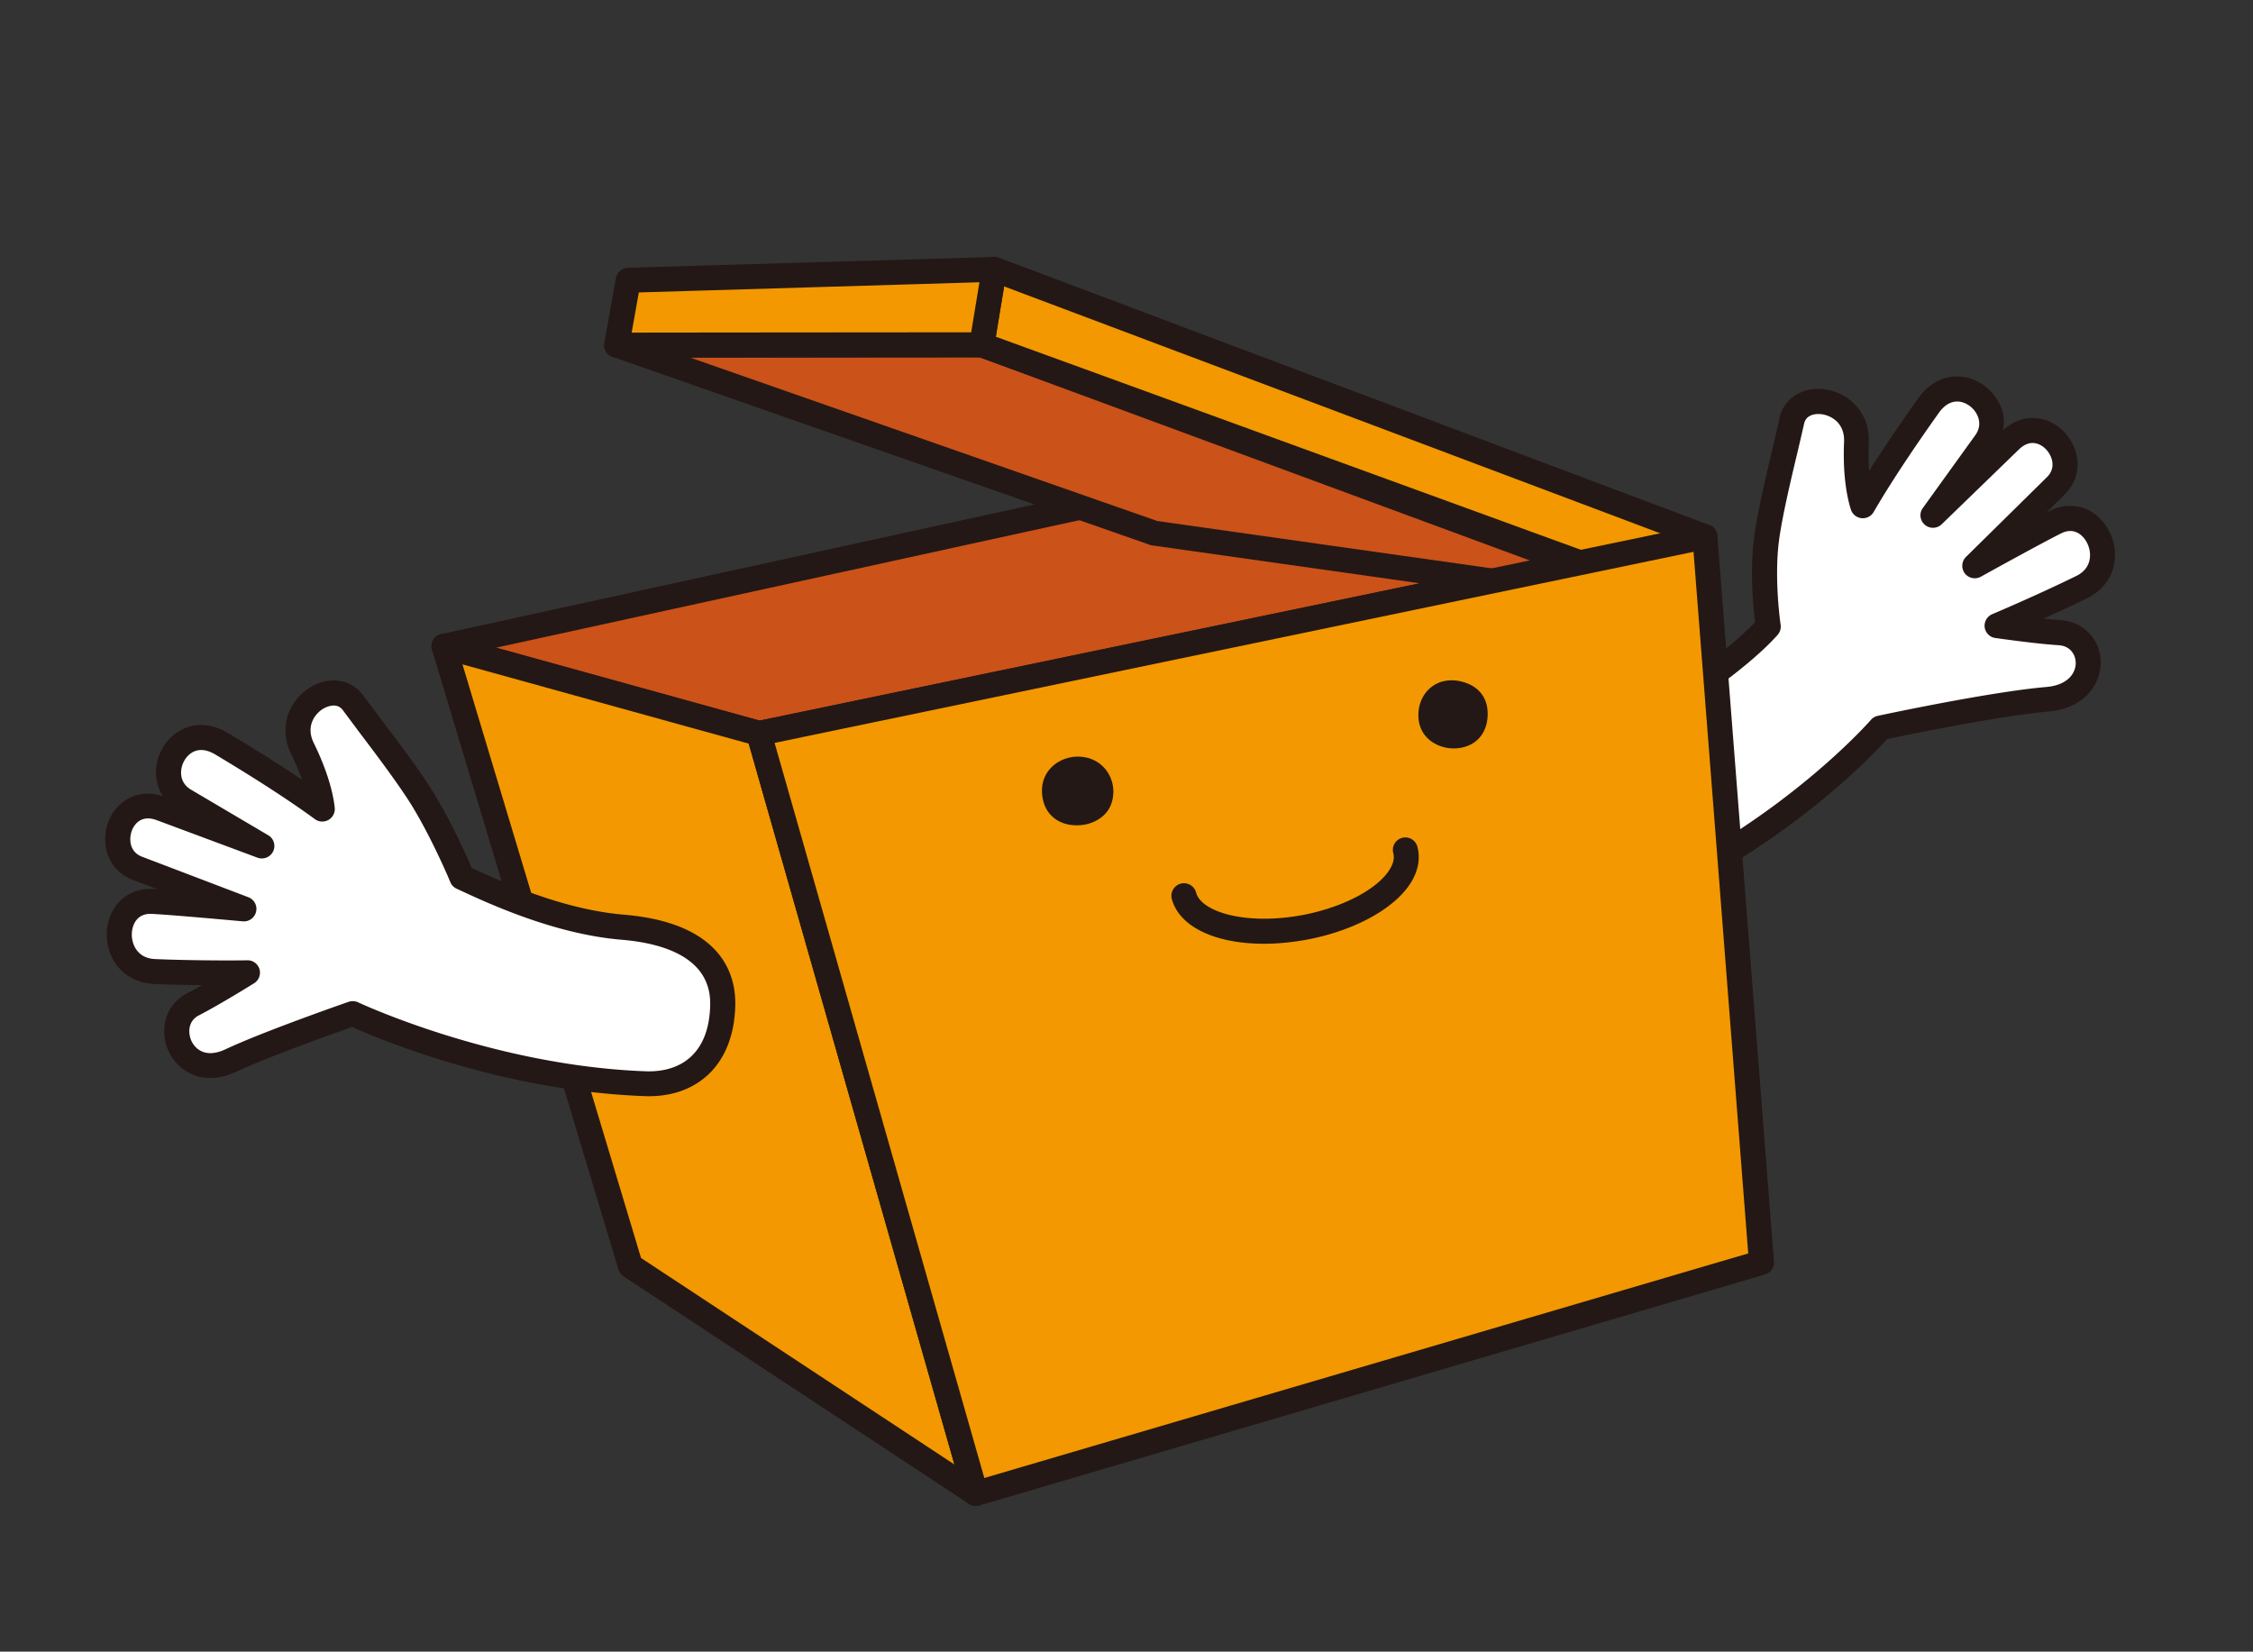 <svg width="442" height="324" viewBox="0 0 442 324" fill="none" xmlns="http://www.w3.org/2000/svg"><rect x="0" y="0" width="442" height="324" fill="#333333" stroke="none"/><g clip-path="url(#clip0_3593_20558)"><path fill-rule="evenodd" clip-rule="evenodd" d="M346.891 122.901s-1.365-9.11-.323-17.158c.853-6.615 3.984-18.608 4.968-23.17 1.365-6.382 13.062-4.643 12.685 4.173-.258 6.068.505 10.175 1.228 12.445 4.45-7.677 10.626-16.438 12.96-19.716 5.692-7.985 16.048.696 10.988 7.462-3.036 4.046-10.161 14.104-10.161 14.104s12.64-12.241 15.139-14.67c6.286-6.122 14.395 3.443 9.019 8.84-4.804 4.821-15.968 15.728-15.968 15.728s12.113-6.702 15.857-8.558c7.713-3.84 13.442 8.681 5.108 12.756-8.029 3.933-16.588 7.537-16.588 7.537s7.67 1.107 12.212 1.39c7.631.466 8.215 12.171-2.35 13.089-11.076.949-32.757 5.617-32.757 5.617s-15.851 18.398-43.563 31.798c-7.61 3.686-11.848 1.183-16.388-8.559-3.803-8.173-.048-17.461 11.18-23.56 11.229-6.099 22.144-14.332 26.751-19.564l.003.016z" fill="#fff"/><path fill-rule="evenodd" clip-rule="evenodd" d="M349.122 82.076l-1.21 5.205c-1.335 5.595-3.152 13.261-3.788 18.155-.856 6.682-.162 13.878.186 16.619-4.489 4.727-14.227 12.233-25.336 18.259-10.265 5.563-15.257 14.061-13.618 22.52.274 1.41.733 2.833 1.385 4.219 2.967 6.357 5.896 9.762 9.461 11.032 2.957 1.056 6.21.625 10.221-1.316 25.396-12.269 40.779-28.432 43.784-31.774 3.959-.834 22.05-4.573 31.664-5.406 7.12-.615 10.303-5.454 10.247-9.699a8.802 8.802 0 00-.156-1.582c-.721-3.716-3.798-6.428-7.798-6.667a79.1 79.1 0 01-3.257-.282 381.822 381.822 0 008.549-4.001c3.244-1.593 5.225-4.454 5.453-7.839a9.62 9.62 0 00-.166-2.578c-.5-2.579-1.987-4.917-4.132-6.346-2.507-1.659-5.589-1.81-8.45-.391-.196.105-.503.247-.728.374 1.302-1.283 3.669-3.62 3.669-3.62 2.234-2.245 2.81-4.95 2.326-7.449-.36-1.858-1.315-3.601-2.62-4.91-2.798-2.816-7.645-3.988-11.848-.198.16-.978.256-1.945.064-2.938a8.348 8.348 0 00-.604-1.91c-1.37-3.11-4.367-5.321-7.653-5.665-3.2-.328-6.254 1.212-8.397 4.187-2.311 3.224-6.12 8.7-9.674 14.292-.118-1.556-.154-3.378-.066-5.506.038-.921-.03-1.79-.188-2.606-.891-4.598-4.669-7.39-8.5-7.877-4.376-.549-8.011 1.785-8.856 5.689l.036.01zm-31.261 91.399c-2.204-.786-4.328-3.483-6.665-8.482-3.423-7.332.47-15.134 10.132-20.365 10.761-5.842 22.301-14.296 27.416-20.091a2.444 2.444 0 00.585-1.975c-.016-.08-1.306-8.889-.325-16.476.603-4.639 2.38-12.164 3.701-17.656l1.236-5.326c.458-2.117 2.932-1.915 3.429-1.845 1.711.217 4.563 1.593 4.403 5.413-.297 6.99.711 11.332 1.341 13.288a2.461 2.461 0 002.079 1.691c.969.095 1.913-.37 2.384-1.21 4.113-7.097 9.803-15.264 12.833-19.509 1.102-1.543 2.459-2.288 3.887-2.15 1.531.153 2.998 1.265 3.656 2.766.414.934.662 2.382-.534 3.96l-10.2 14.161c-.751 1.027-.559 2.453.403 3.28a2.454 2.454 0 003.314-.11l15.139-14.67c2.528-2.451 4.671-.69 5.254-.087 1.158 1.155 2.176 3.567.308 5.459l-15.939 15.705a2.46 2.46 0 00-.243 3.222 2.464 2.464 0 003.149.67c.119-.073 12.096-6.7 15.766-8.508 1.292-.649 2.483-.614 3.535.079 1.359.901 2.236 2.759 2.112 4.528-.078 1.146-.603 2.743-2.722 3.769-7.861 3.851-16.373 7.445-16.45 7.477a2.468 2.468 0 00-1.488 2.566 2.459 2.459 0 002.077 2.107c.324.037 7.825 1.126 12.418 1.416 2.295.137 3.341 1.83 3.368 3.437.029 1.956-1.467 4.39-5.766 4.758-11.092.953-32.169 5.47-33.066 5.66a2.424 2.424 0 00-1.348.793c-.148.179-15.891 18.19-42.762 31.194-2.745 1.33-4.796 1.678-6.427 1.096l.01-.035z" fill="#231815"/><path d="M334.49 105.292l-92.763-12.307-154.622 33.792 61.781 17.098 185.604-38.583z" fill="#CB5219"/><path d="M241.196 90.595L86.574 124.387a2.462 2.462 0 00-1.936 2.32 2.462 2.462 0 001.789 2.429l61.781 17.098c.372.111.773.116 1.159.042l185.601-38.6c1.174-.227 2-1.301 1.953-2.489a2.445 2.445 0 00-2.12-2.332l-92.763-12.307a2.482 2.482 0 00-.845.03l.003.017zm.629 4.881c.719.094 57.75 7.657 78.072 10.351-23.989 4.982-169.841 35.312-170.915 35.537a82310.31 82310.31 0 00-51.68-14.303c16.947-3.7 143.739-31.416 144.523-31.585z" fill="#231815"/><path d="M226.428 104.594L120.977 67.701l71.631-.07 141.291 52.171-107.471-15.208z" fill="#CB5219"/><path d="M118.561 67.288c-.207 1.17.482 2.317 1.61 2.714l105.451 36.892c.144.055.302.091.472.108l107.47 15.208a2.478 2.478 0 002.732-1.826 2.431 2.431 0 00-1.528-2.895L193.464 65.337a2.407 2.407 0 00-.847-.151l-71.634.054a2.46 2.46 0 00-2.425 2.032l.003.016zm16.798 2.845c18.231-.01 56.121-.056 56.808-.04.702.263 88.614 32.726 119.405 44.079-28.162-3.983-84.178-11.91-84.557-11.969-.394-.14-71.113-24.881-91.656-32.07z" fill="#231815"/><path d="M148.884 143.874l-61.78-17.099 36.573 121.57 67.751 44.632-42.544-149.103z" fill="#F39800"/><path d="M85.352 125.055a2.417 2.417 0 00-.6 2.41l36.573 121.569c.173.549.514 1.015.993 1.337l67.751 44.632c.86.565 1.972.532 2.807-.062a2.463 2.463 0 00.92-2.655l-42.544-149.103a2.43 2.43 0 00-1.694-1.683l-61.78-17.098a2.477 2.477 0 00-2.41.649l-.016.004zm5.376 5.274c7.263 2.017 53.799 14.906 56.159 15.545.712 2.472 37.048 129.872 40.353 141.416-9.218-6.076-60.142-39.624-61.481-40.511-.481-1.619-32.675-108.595-35.034-116.466l.003.016z" fill="#231815"/><path d="M195.042 52.831l-2.436 14.801 135.401 49.323 6.481-11.662-139.446-52.462z" fill="#F39800"/><path d="M193.814 50.708a2.482 2.482 0 00-1.2 1.729l-2.435 14.8a2.446 2.446 0 001.571 2.688l135.401 49.323a2.469 2.469 0 002.988-1.111l6.48-11.662a2.419 2.419 0 00.158-2.025 2.46 2.46 0 00-1.432-1.451l-139.43-52.465a2.43 2.43 0 00-2.101.174zm3.162 5.471a535028.43 535028.43 0 01133.978 50.414c-1.359 2.457-2.99 5.4-4.079 7.356-3.787-1.377-127.863-46.578-131.522-47.897.372-2.3 1.101-6.713 1.626-9.857l-.003-.016z" fill="#231815"/><path d="M123.248 54.978l-2.272 12.725 71.632-.07 2.435-14.801-71.795 2.146z" fill="#F39800"/><path d="M120.829 54.549l-2.272 12.724a2.43 2.43 0 00.54 2.007 2.458 2.458 0 001.888.88l71.635-.054a2.446 2.446 0 002.422-2.048l2.436-14.801c.126-.723-.1-1.46-.572-2a2.497 2.497 0 00-1.914-.843L123.19 52.53c-1.16.042-2.148.881-2.345 2.017l-.016.003zm4.499 2.818c3.617-.103 61.515-1.833 66.821-1.997-.512 3.125-1.235 7.487-1.616 9.821-3.77 0-61.378.045-66.612.062.5-2.757 1.04-5.82 1.407-7.886z" fill="#231815"/><path d="M148.884 143.875l42.544 149.103 154.159-45.305-11.099-142.382-185.604 38.584z" fill="#F39800"/><path d="M333.974 102.898l-185.601 38.6c-.676.13-1.247.54-1.601 1.124a2.427 2.427 0 00-.257 1.945l42.544 149.103a2.423 2.423 0 001.169 1.469c.579.32 1.244.39 1.874.202l154.156-45.321a2.454 2.454 0 001.761-2.535L336.92 105.103a2.445 2.445 0 00-.977-1.772 2.426 2.426 0 00-1.969-.433zm-1.731 5.356c.418 5.255 10.429 133.851 10.728 137.633-3.677 1.078-145.32 42.71-149.863 44.056-1.293-4.52-39.76-139.386-41.144-144.205 4.955-1.027 175.05-36.404 180.279-37.484z" fill="#231815"/><path fill-rule="evenodd" clip-rule="evenodd" d="M286.856 133.739c3.036.775 4.852 2.916 4.987 5.849.017.346.015.678-.004 1.014-.143 2.272-1.128 4.076-2.818 5.168-2.08 1.317-5.032 1.407-7.352.195-2.096-1.09-3.294-2.969-3.398-5.309-.103-2.341.788-4.458 2.46-5.813 1.614-1.31 3.804-1.718 6.141-1.107m-73.681 14.881c1.927.474 3.492 1.666 4.409 3.384a7.08 7.08 0 01.373 5.795c-.965 2.597-3.924 4.285-7.23 4.094-3.156-.186-5.43-2.022-6.102-4.884-.596-2.561.004-4.888 1.688-6.528 1.752-1.719 4.448-2.441 6.865-1.845" fill="#231815"/><path d="M275.076 164.364a2.44 2.44 0 00-1.738 2.996c.254.965.026 2.023-.698 3.194-2.324 3.758-8.744 7.213-16.327 8.799-11.473 2.34-20.636-.355-21.661-4.262a2.467 2.467 0 00-3.007-1.745 2.465 2.465 0 00-1.754 3c1.924 7.257 13.7 10.609 27.402 7.804 8.994-1.876 16.466-6.1 19.514-11.029 1.435-2.323 1.865-4.75 1.257-7.026a2.442 2.442 0 00-3.004-1.728l.016-.003z" fill="#231815"/><path fill-rule="evenodd" clip-rule="evenodd" d="M90.616 172.107s-3.306-8.019-7.49-14.971c-3.44-5.7-11.133-15.446-13.85-19.224-3.812-5.295-13.822.983-9.931 8.923 2.677 5.465 3.63 9.519 3.887 11.879-7.155-5.245-16.338-10.796-19.786-12.837-8.429-5.015-14.408 7.081-7.062 11.243 4.405 2.503 14.973 8.833 14.973 8.833s-16.5-6.127-19.758-7.358c-8.22-3.077-11.797 8.936-4.702 11.716 6.354 2.492 20.93 7.979 20.93 7.979s-13.775-1.27-17.968-1.472c-8.603-.41-8.823 13.346.446 13.744 8.93.38 18.212.243 18.212.243s-6.578 4.101-10.628 6.183c-6.796 3.494-2.19 15.551 7.409 11.031 7.354-3.454 23.905-9.205 23.905-9.205s26.583 12.617 57.345 13.753c8.451.307 14.983-4.633 15.237-15.37.204-9.016-6.9-14.255-19.632-15.311-12.735-1.072-25.217-6.865-31.524-9.798l-.013.019z" fill="#fff"/><path fill-rule="evenodd" clip-rule="evenodd" d="M60.874 134.836c-3.244 1.942-5.55 5.88-4.69 10.317.177.914.489 1.834.936 2.761a50.353 50.353 0 012.147 5.053c-5.486-3.691-11.164-7.162-14.577-9.193-3.15-1.883-6.569-2.051-9.364-.462-2.872 1.62-4.73 4.856-4.724 8.246 0 .598.06 1.168.169 1.729.202 1.042.638 2.004 1.194 2.894-5.319-1.712-9.24 1.292-10.681 4.962-.63 1.652-.82 3.517-.478 5.279.5 2.579 2.128 4.957 5.18 6.16 0 0 2.035.77 4.828 1.841-.27-.015-.59-.035-.81-.043-3.18-.148-5.951 1.22-7.58 3.747-1.334 2.07-1.778 4.683-1.297 7.166.183.945.495 1.865.946 2.726 1.57 3.02 4.54 4.838 8.142 5.004a282.1 282.1 0 009.437.232 89.31 89.31 0 01-2.866 1.569c-3.882 2-5.054 5.851-4.396 9.247a9.77 9.77 0 00.797 2.389c1.923 3.899 6.862 6.748 13.16 3.782 6.191-2.912 19.208-7.529 22.736-8.778 4.918 2.222 29.2 12.525 57.376 13.564 5.025.19 9.344-1.279 12.491-4.233 3.332-3.123 5.158-7.815 5.299-13.544a17.54 17.54 0 00-.294-3.666c-1.121-5.784-5.808-12.838-21.576-14.153-11.801-.987-23.622-6.293-29.836-9.178-.971-2.255-3.787-8.607-7.278-14.397-2.537-4.229-7.29-10.505-10.748-15.088l-3.218-4.297c-2.329-3.238-6.615-3.92-10.396-1.658l-.03.022zm3.572 26.004a2.453 2.453 0 001.223-2.382c-.215-2.053-1.027-6.416-4.113-12.7-1.683-3.431.37-5.84 1.85-6.725.434-.25 2.623-1.439 3.88.312l3.269 4.386c3.406 4.493 8.056 10.673 10.467 14.677 4.034 6.698 7.293 14.561 7.325 14.638a2.382 2.382 0 001.234 1.29c6.217 2.901 19.16 8.919 32.367 10.017 8.053.666 17.598 3.437 17.381 12.821-.103 4.458-1.365 7.845-3.75 10.085-2.174 2.034-5.251 3.03-8.93 2.895-29.855-1.096-56.109-13.394-56.384-13.524a2.534 2.534 0 00-1.856-.105c-.688.233-16.737 5.82-24.136 9.299-4.449 2.092-6.229-.638-6.666-1.517-.691-1.412-.896-3.933 1.424-5.13 4.096-2.107 10.542-6.116 10.81-6.284a2.451 2.451 0 001.064-2.766 2.43 2.43 0 00-2.39-1.748c-.096.019-9.317.127-18.078-.236-2.337-.096-3.462-1.34-3.995-2.368-.821-1.569-.766-3.608.116-4.992.679-1.063 1.764-1.572 3.212-1.504 4.074.191 17.713 1.454 17.848 1.461a2.455 2.455 0 002.62-1.887c.288-1.186-.366-2.406-1.519-2.847l-20.91-7.966c-2.492-.979-2.517-3.601-1.928-5.128.297-.789 1.553-3.26 4.862-2.023l19.758 7.357a2.463 2.463 0 003.082-1.228c.547-1.137.145-2.522-.946-3.158l-15.031-8.872c-1.721-.963-2.081-2.39-2.08-3.42 0-1.629.907-3.235 2.229-3.99 1.263-.71 2.79-.574 4.432.405 4.488 2.671 12.985 7.872 19.594 12.708.78.58 1.823.628 2.68.146l-.015.003z" fill="#231815"/></g><defs><clipPath id="clip0_3593_20558"><path fill="#fff" transform="rotate(-10.969 397.7 38.186)" d="M0 0h401.365v251.522H0z"/></clipPath></defs></svg>